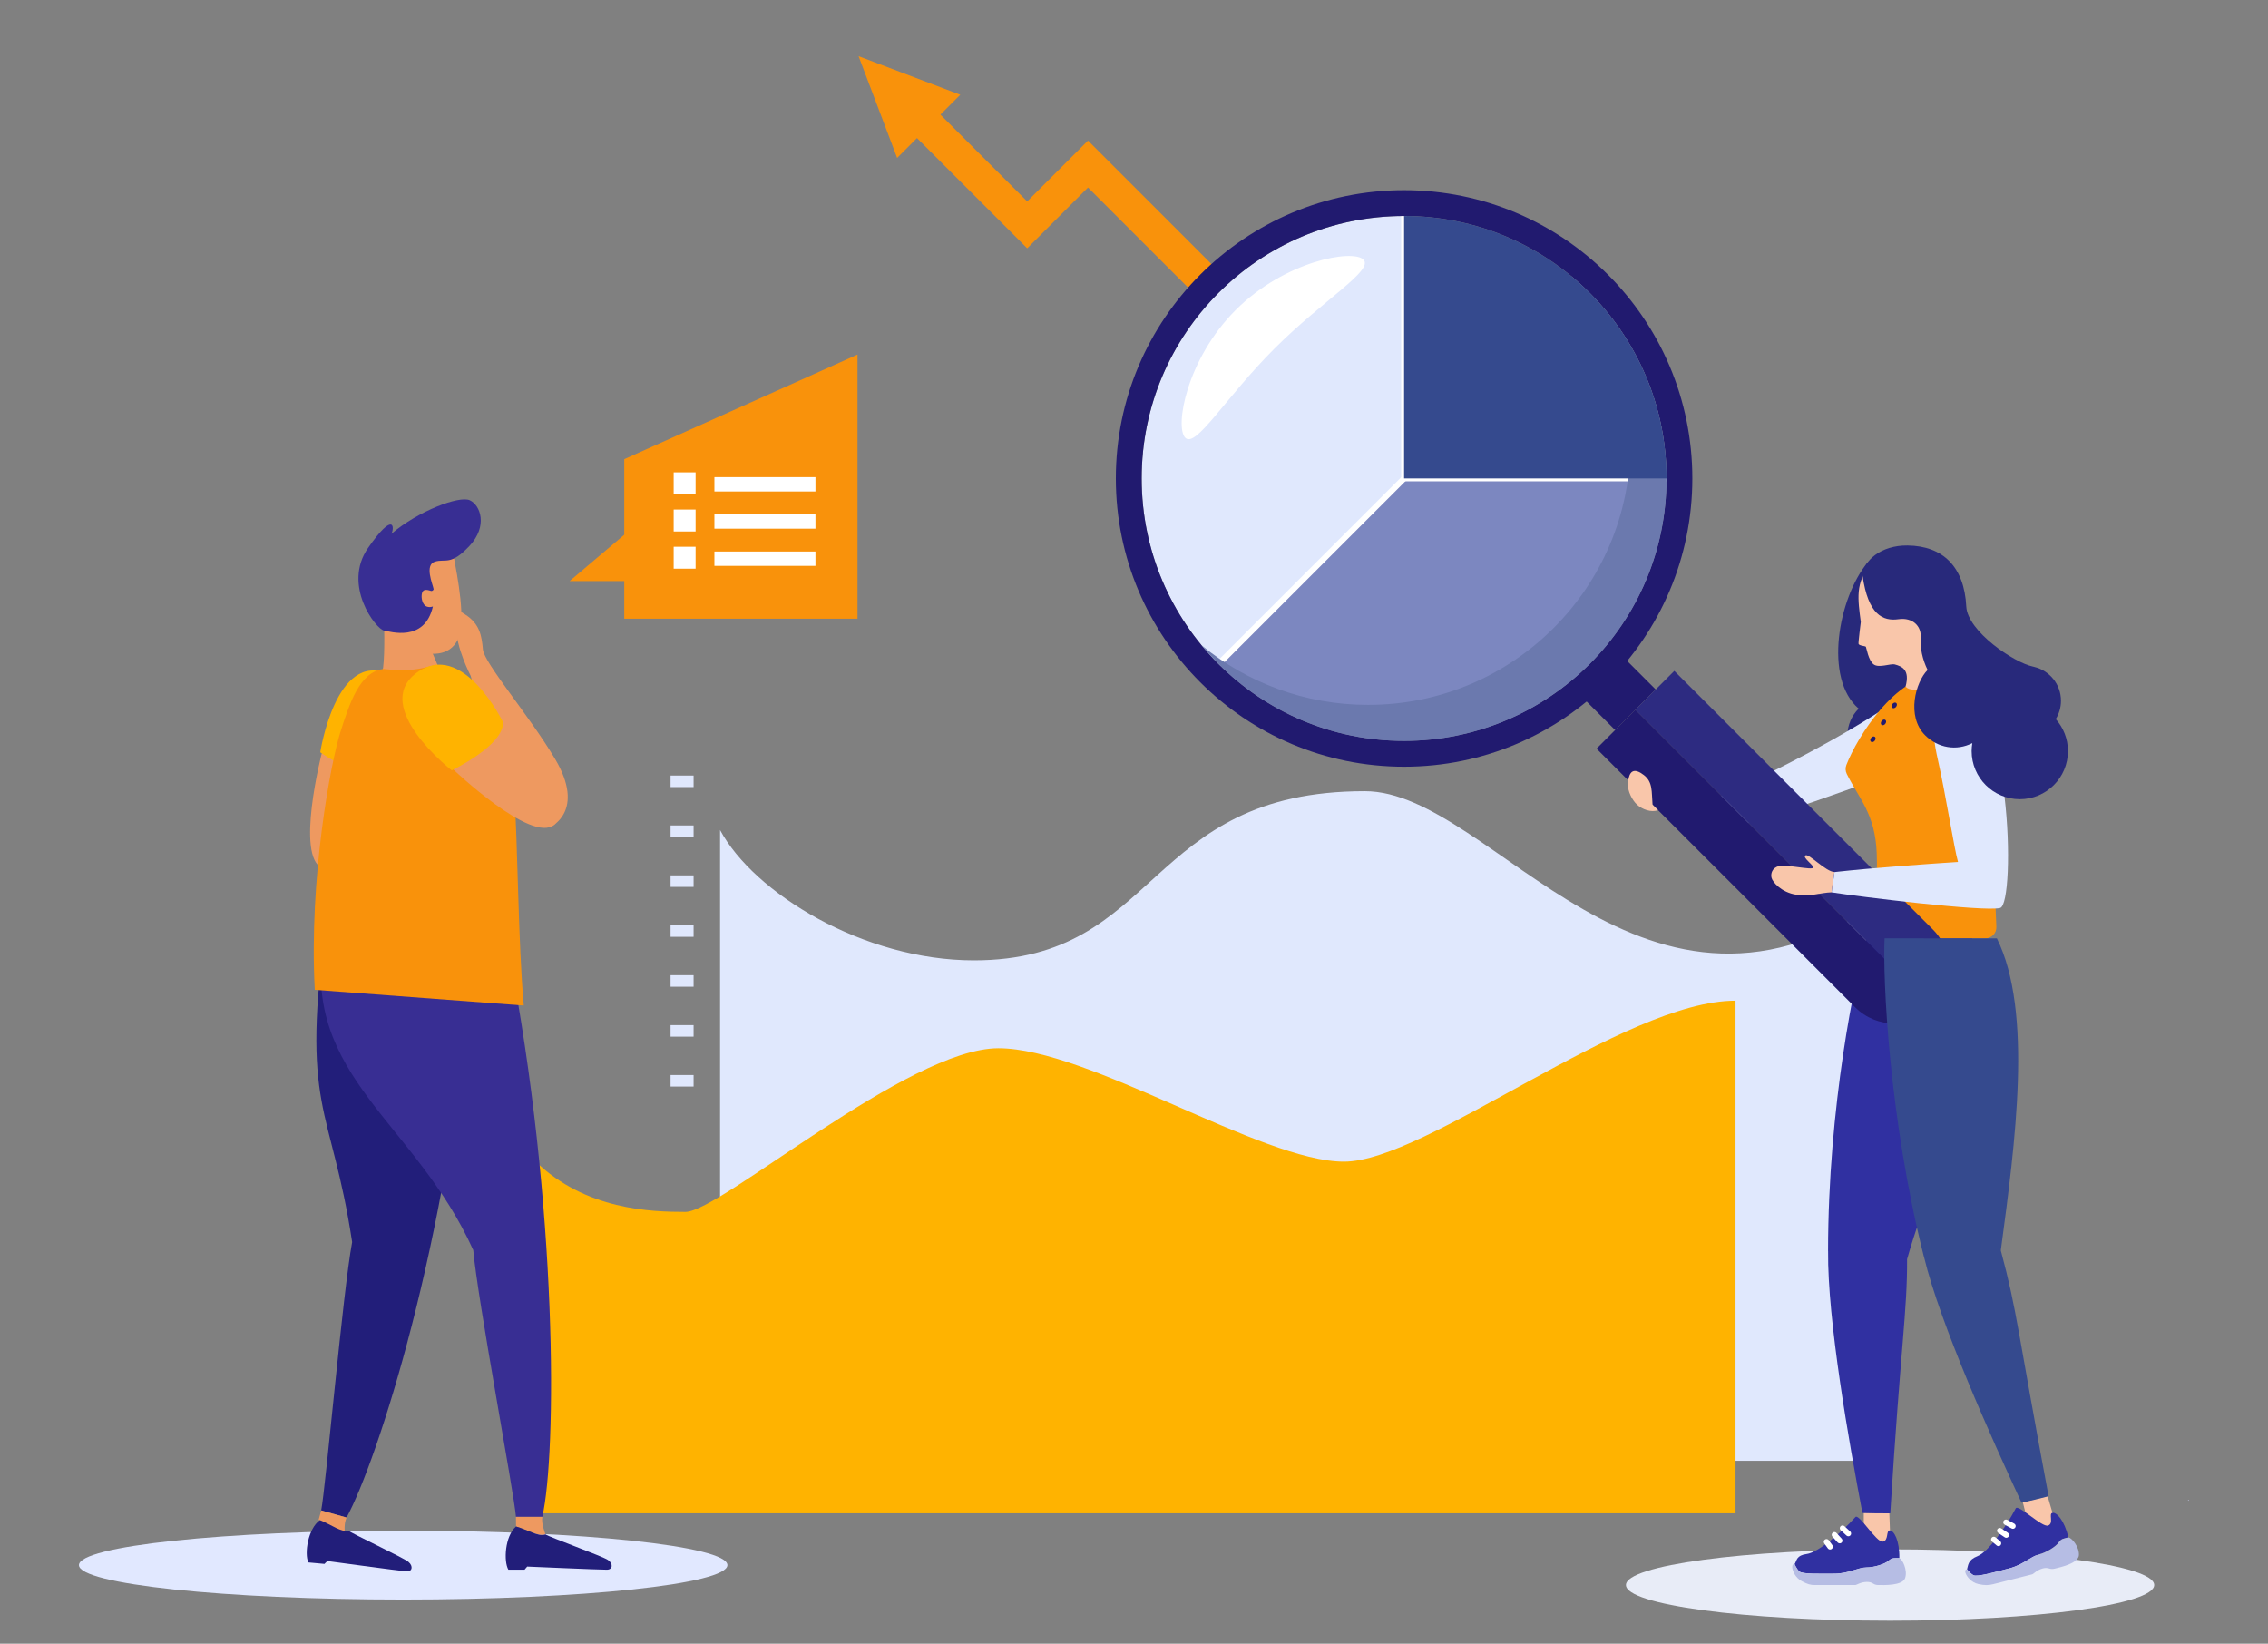 <?xml version="1.0" encoding="UTF-8"?>
<svg xmlns="http://www.w3.org/2000/svg" viewBox="0 0 1222.65 886.01">
  <rect x="0" y="0" width="1222.65" height="886.01" fill="#808080" stroke="none"/>
  <defs>
    <style>
      .cls-1 {
        fill: #babee1;
      }

      .cls-2, .cls-3 {
        fill: #ffb300;
      }

      .cls-4 {
        fill: #fff;
      }

      .cls-5 {
        fill: #2d2b81;
      }

      .cls-6 {
        fill: #ee9960;
      }

      .cls-7 {
        fill: #e0e8fd;
      }

      .cls-8 {
        isolation: isolate;
      }

      .cls-9 {
        fill: #b6bde4;
      }

      .cls-10 {
        fill: #f9920b;
      }

      .cls-11 {
        fill: #211a6f;
      }

      .cls-12 {
        fill: #354a8e;
      }

      .cls-13 {
        fill: #3030a1;
      }

      .cls-14 {
        fill: #f9c6aa;
      }

      .cls-15 {
        fill: #382e93;
      }

      .cls-16 {
        fill: #7c87c0;
      }

      .cls-17 {
        fill: #221e7a;
      }

      .cls-18 {
        fill: #6b79ae;
      }

      .cls-19 {
        fill: #e8ecf7;
      }

      .cls-20 {
        fill: #28297b;
      }

      .cls-21 {
        fill: #e1e8ff;
      }

      .cls-22 {
        fill: #cdd3f6;
      }

      .cls-3 {
        mix-blend-mode: multiply;
      }
    </style>
  </defs>
  <g class="cls-8">
    <g id="Calque_1" data-name="Calque 1">
      <g>
        <g>
          <ellipse class="cls-19" cx="1018.92" cy="854.39" rx="142.39" ry="19.23"></ellipse>
          <g>
            <path class="cls-7" d="m388.18,787.43v-340.02c18.11,33.84,77.13,70.26,136.87,70.26,100.65,0,91.73-91.2,210.74-91.2,69.3,0,150.47,150.98,281.89,56.43v304.53H388.18Z"></path>
            <rect class="cls-7" x="361.49" y="418.05" width="12.42" height="6.21"></rect>
            <rect class="cls-7" x="361.49" y="444.95" width="12.42" height="6.21"></rect>
            <rect class="cls-7" x="361.49" y="471.86" width="12.42" height="6.21"></rect>
            <rect class="cls-7" x="361.49" y="498.77" width="12.42" height="6.21"></rect>
            <rect class="cls-7" x="361.49" y="525.67" width="12.42" height="6.21"></rect>
            <rect class="cls-7" x="361.49" y="552.58" width="12.42" height="6.21"></rect>
            <rect class="cls-7" x="361.49" y="579.48" width="12.42" height="6.21"></rect>
          </g>
          <path class="cls-3" d="m288.83,815.72v-189.54c26.91,26.04,62.09,27.07,80.72,27.07s120.04-88.21,168.68-88.21,141.77,61.14,186.27,61.14,151.08-86.78,211.1-86.78v276.32H288.83Z"></path>
          <polygon class="cls-10" points="649.54 164.07 662.17 151.43 586.53 75.78 553.75 108.56 506.98 61.78 517.68 51.08 462.85 30.29 483.64 85.13 494.34 74.42 553.75 133.84 566.39 121.2 586.53 101.06 649.54 164.07"></polygon>
          <polygon class="cls-10" points="336.53 247.51 336.53 288.25 307.06 313.22 336.53 313.22 336.53 333.5 462.27 333.5 462.27 191.11 336.53 247.51"></polygon>
          <path class="cls-20" d="m1032.99,384.56c6.45-7.58-6.18-24.56-9.43-30.47-4.36-7.91-16.76-50.9-16.76-50.9-15.78,19.08-23.76,62.57-4.81,78.81-3.75,3.72-6.08,8.87-6.08,14.57,0,11.32,9.18,20.5,20.5,20.5s20.5-9.18,20.5-20.5c0-4.49-1.46-8.63-3.91-12.01Z"></path>
          <path class="cls-7" d="m1031.53,370.96c-20.47,15.31-55.99,36.92-116.2,63.78,6.63,10.63,11.62,13.52,11.62,13.52,16.26-3.94,85.69-27.21,106.88-37.61,1.23-13.01-2.3-39.69-2.3-39.69Z"></path>
          <g>
            <path class="cls-14" d="m1004.74,822.05v-6.56h13.76l.69,18.73h-11.85l-2.6-12.18Z"></path>
            <path class="cls-13" d="m1000.21,817.76c1.91-2.14,11.24,13.64,14.68,13.24,3.44-.4,1.68-6.13,3.9-6.05,2.22.08,5.28,5.31,5.13,14.95-2.06,0-3.83-.42-5.74,1.34-1.91,1.76-7.65,3.67-12.08,3.67s-9.56,3.36-17.28,3.36-17.28.34-18.85-1.22c-1.57-1.57-2.52-3.9-2.52-3.9,1.3-2.14.91-4.73,6.54-5.48,5.96-.79,18.35-11.11,26.23-19.91Z"></path>
            <path class="cls-9" d="m1023.92,839.9c-.43,0-.84-.02-1.25-.03-.54.02-1.22.05-2.04.11-.81.15-1.62.5-2.45,1.26-1.91,1.76-7.65,3.67-12.08,3.67s-9.56,3.36-17.28,3.36-17.28.34-18.85-1.22c-1.57-1.57-2.52-3.9-2.52-3.9-.38-.04-1.41-.08-1.26,1.84s1.75,5.58,5.21,7.37c3.14,1.62,4.5,2.04,7.1,2.04h21.64c.76,0,2.83-1.61,6.19-1.68,3.36-.08,3.34,1.68,6.24,1.68s13.1.46,14.48-3.82c1.38-4.28-1.44-10.09-3.13-10.67Z"></path>
            <path class="cls-4" d="m996.43,828.12c-.36,0-.72-.13-1.01-.39l-3.13-2.88c-.6-.56-.64-1.5-.08-2.1.56-.6,1.5-.64,2.1-.08l3.13,2.88c.6.56.64,1.5.08,2.1-.29.32-.69.48-1.09.48Z"></path>
            <path class="cls-4" d="m991.76,831.94c-.4,0-.81-.17-1.1-.49l-2.83-3.13c-.55-.61-.5-1.55.11-2.1.61-.55,1.55-.5,2.1.11l2.83,3.13c.55.61.5,1.55-.11,2.1-.29.26-.64.38-1,.38Z"></path>
            <path class="cls-4" d="m986.58,835.25c-.46,0-.92-.21-1.21-.62l-1.92-2.65c-.48-.67-.33-1.6.33-2.08.67-.48,1.6-.33,2.08.33l1.92,2.65c.48.67.33,1.6-.33,2.08-.26.19-.57.28-.87.28Z"></path>
          </g>
          <path class="cls-13" d="m1063.15,505.79h-56.87c-6.09,19.96-20.79,90.85-20.79,168.61h.02c-.4,37.09,11.33,103.41,18.5,141.16,6.25.19,8.76.19,15.01.19,5.63-90.8,9.19-108.61,9.06-137.01,15.72-55.16,51.03-123.95,35.07-172.95Z"></path>
          <g>
            <path class="cls-14" d="m1092.08,816.13c-.6-2.36-1.61-6.36-1.61-6.36l13.34-3.37,5.26,17.99-11.49,2.9-5.5-11.17Z"></path>
            <path class="cls-13" d="m1086.64,813.08c1.33-2.54,14.24,10.47,17.48,9.24,3.24-1.23.13-6.36,2.3-6.83,2.17-.47,6.42,3.86,8.64,13.24-2,.51-3.82.53-5.24,2.7-1.42,2.17-6.51,5.43-10.81,6.52-4.3,1.09-8.44,5.6-15.93,7.5-7.49,1.89-17.37,4.75-19.28,3.61-1.9-1.14-3.4-3.16-3.4-3.16.74-2.39.43-4.99,5.7-7.09,5.59-2.23,15.07-15.27,20.55-25.73Z"></path>
            <path class="cls-9" d="m1115.05,828.73c-.42.11-.82.19-1.22.28-.51.15-1.17.35-1.96.61-.75.35-1.45.88-2.06,1.82-1.42,2.17-6.51,5.43-10.81,6.52-4.3,1.09-8.44,5.6-15.93,7.5-7.49,1.89-17.37,4.75-19.28,3.61-1.9-1.14-3.4-3.16-3.4-3.16-.38.06-1.39.27-.77,2.09.62,1.82,3.06,4.98,6.86,5.86,3.44.8,5.57.7,8.09.06,2.52-.64,20.24-5.12,20.98-5.3.74-.19,2.35-2.25,5.59-3.15,3.24-.9,3.65.81,6.47.1,2.82-.71,12.81-2.77,13.1-7.26.28-4.49-3.87-9.43-5.65-9.57Z"></path>
            <path class="cls-4" d="m1085.14,824.09c-.24,0-.48-.06-.71-.18l-3.74-2.03c-.72-.39-.99-1.29-.6-2.02.39-.72,1.29-.99,2.02-.6l3.74,2.03c.72.39.99,1.29.6,2.02-.27.5-.78.78-1.31.78Z"></path>
            <path class="cls-4" d="m1081.55,828.94c-.28,0-.57-.08-.82-.25l-3.51-2.35c-.68-.46-.87-1.38-.41-2.06.46-.68,1.38-.87,2.06-.41l3.51,2.35c.68.46.87,1.38.41,2.06-.29.43-.76.66-1.24.66Z"></path>
            <path class="cls-4" d="m1077.34,833.43c-.34,0-.67-.11-.95-.35l-2.51-2.1c-.63-.53-.71-1.46-.18-2.09.53-.63,1.46-.71,2.09-.18l2.51,2.1c.63.53.71,1.46.18,2.09-.29.35-.72.53-1.14.53Z"></path>
          </g>
          <g>
            <path class="cls-1" d="m1021.93,383.45c.19-1.43,1.11-2.48,2.06-2.35.94.13,1.55,1.39,1.36,2.82-.19,1.43-1.11,2.48-2.06,2.35-.94-.13-1.55-1.39-1.36-2.82Z"></path>
            <ellipse class="cls-1" cx="1022.12" cy="395.9" rx="1.72" ry="2.61"></ellipse>
            <path class="cls-1" d="m1020.17,408.19c-.05-1.44.67-2.64,1.62-2.67.95-.04,1.77,1.1,1.82,2.54.05,1.44-.67,2.64-1.62,2.67-.95.04-1.77-1.1-1.82-2.54Z"></path>
          </g>
          <g>
            <path class="cls-10" d="m1044.63,364.05c19.86.07,28.31,18.26,29.12,28.99.01.17.02.34.02.51-.1,44.9,1.71,89.93,2.44,106.06.15,3.39-2.56,6.21-5.95,6.21-14.95-.03-42.3-.02-55.07-.01-3.61,0-6.38-3.18-5.88-6.76,1.47-10.5,2.97-25.12,2.41-39.22-.84-21.15-9.53-29.31-16.14-42.64-.74-1.5-.84-3.23-.24-4.79,5.87-15.26,26.83-48.42,49.29-48.35Z"></path>
            <path class="cls-11" d="m1020.19,379.48c.57-.73,1.47-.99,2.02-.57.54.42.52,1.36-.04,2.09-.57.73-1.47.99-2.02.57-.54-.42-.52-1.36.04-2.09Z"></path>
            <path class="cls-11" d="m1014.36,388.65c.57-.73,1.47-.99,2.02-.57s.52,1.36-.04,2.09c-.57.73-1.47.99-2.02.57-.54-.42-.52-1.36.04-2.09Z"></path>
            <path class="cls-11" d="m1008.68,397.74c.57-.73,1.47-.99,2.02-.57.54.42.52,1.36-.04,2.09-.57.73-1.47.99-2.02.57-.54-.42-.52-1.36.04-2.09Z"></path>
          </g>
          <g>
            <g>
              <rect class="cls-11" x="859.01" y="357.76" width="26.51" height="30.92" transform="translate(519.39 -507.47) rotate(45)"></rect>
              <path class="cls-5" d="m1042.03,501.08l-139.44-139.44-20.96,20.96,160.4,160.4c11.57-11.57,11.57-30.34,0-41.91Z"></path>
              <path class="cls-11" d="m860.68,403.55l139.44,139.44c11.57,11.57,30.34,11.57,41.91,0l-160.4-160.4-20.96,20.96Z"></path>
            </g>
            <g>
              <path class="cls-7" d="m756.93,116.43c-78.13,0-141.47,63.34-141.47,141.47,0,39.07,15.83,74.43,41.44,100.03l100.03-100.03V116.43Z"></path>
              <path class="cls-16" d="m656.9,357.93c25.6,25.6,60.97,41.43,100.03,41.43,78.13,0,141.47-63.34,141.47-141.47h-141.47l-100.03,100.03Z"></path>
              <rect class="cls-4" x="636.2" y="306.36" width="141.46" height="3.1" transform="translate(-10.67 590.06) rotate(-45)"></rect>
              <polygon class="cls-4" points="898.4 259.45 755.38 259.45 755.38 116.43 758.48 116.43 758.48 256.34 898.4 256.34 898.4 259.45"></polygon>
            </g>
            <path class="cls-11" d="m756.93,102.51c-85.82,0-155.39,69.57-155.39,155.39s69.57,155.39,155.39,155.39,155.39-69.57,155.39-155.39-69.57-155.39-155.39-155.39Zm0,296.85c-78.13,0-141.47-63.34-141.47-141.47s63.34-141.47,141.47-141.47,141.47,63.34,141.47,141.47-63.34,141.47-141.47,141.47Z"></path>
            <path class="cls-18" d="m846.79,148.63c20.12,24.44,32.2,55.74,32.2,89.86,0,78.13-63.34,141.47-141.47,141.47-34.12,0-65.43-12.08-89.86-32.2,25.95,31.51,65.26,51.61,109.26,51.61,78.13,0,141.47-63.34,141.47-141.47,0-44.01-20.09-83.32-51.61-109.26Z"></path>
            <path class="cls-4" d="m735.01,139.93c5.76,5.76-21.5,21.5-48.02,48.02-26.52,26.52-42.26,53.78-48.02,48.02-5.76-5.76.64-42.35,27.17-68.87,26.52-26.52,63.12-32.92,68.87-27.17Z"></path>
          </g>
          <g>
            <ellipse class="cls-16" cx="801.78" cy="206.73" rx="3.29" ry="5.96"></ellipse>
            <path class="cls-16" d="m812.8,206.73c0-3.29,1.47-5.96,3.29-5.96s3.29,2.67,3.29,5.96-1.47,5.96-3.29,5.96-3.29-2.67-3.29-5.96Z"></path>
            <path class="cls-16" d="m827.12,206.73c0-3.29,1.47-5.96,3.29-5.96s3.29,2.67,3.29,5.96-1.47,5.96-3.29,5.96-3.29-2.67-3.29-5.96Z"></path>
          </g>
          <g>
            <path class="cls-14" d="m988.95,470.07c-4.8-.22-13.82-10.18-15.66-8.98s4.57,5.15,4.17,6.63c-.39,1.48-14.9-1.93-18.57-.87-3.67,1.06-4.36,4.15-3.9,6.22.54,2.43,5.39,7.97,13.2,9.19,7.81,1.22,13-1.07,19.23-1.26.55-5.91,1.52-10.94,1.52-10.94Z"></path>
            <path class="cls-7" d="m1053.5,376.86c-12.67,3.47-12.81,15.09-8.78,32.86,4.16,18.33,8.78,47.94,10.81,54.88-18.38,1.27-44.84,3.06-66.59,5.47-.33,2.62-1.52,10.94-1.52,10.94,14.39,2.29,81.79,10.58,90.8,8.43,8.76-2.09,5.78-120.93-24.72-112.58Z"></path>
          </g>
          <g>
            <path class="cls-14" d="m1049.73,364.68h.01c-4.49-9.36-3.82-18.71-2.3-25.1,0,0,4.94-15.79.45-28.78-5.73-16.58-33.49-12.15-39.81-5.85-7.88,8.91-6.57,18.09-4.94,30.3,0,0-1.38,11.02-1.23,11.77.21,1.09,3.65,1.15,3.96,1.62.31.47,1.32,7.32,4.18,9.48,2.86,2.16,9.11-.59,11.45.05,3.63.99,8.29,2.73,5.76,11.94,3.69,4.28,15.63-.71,22.47-5.41Z"></path>
            <path class="cls-20" d="m1108.23,387.62c1.77-2.87,2.81-6.24,2.81-9.86,0-8.84-6.1-16.23-14.32-18.25-.14-.04-.6-.16-.7-.18,0,0,0,0,0,0-10.41-2.15-35.37-19.12-36.03-32.41-1.07-21.53-12.68-32.64-31.59-32.89-14.51-.19-23.95,8.3-24.31,16.27,2.98,21.1,10.92,24.66,19.39,23.47,7.62-1.07,12.4,3.73,11.95,9.96-.39,5.47.91,11.67,3.71,17.41-6.49,6.48-11.57,24.99-1.33,35.2,6.93,6.92,16.99,8.54,25.45,4.21-.23,1.4-.38,2.82-.38,4.28,0,14.34,11.62,25.96,25.96,25.96s25.96-11.62,25.96-25.96c0-6.62-2.5-12.64-6.57-17.22Z"></path>
          </g>
          <path class="cls-14" d="m877.6,422.66c.42-7.85,3.6-8.7,8.55-4.91,4.95,3.78,4.14,8.99,4.72,15.99l2.96,2.96c-3.6,1.42-8.55-.39-11.32-2.96-2.76-2.57-5.11-7.4-4.91-11.08Z"></path>
          <rect class="cls-4" x="363.17" y="254.61" width="11.82" height="11.82"></rect>
          <rect class="cls-4" x="385.13" y="257.19" width="54.47" height="7.73"></rect>
          <rect class="cls-4" x="363.17" y="274.66" width="11.82" height="11.82"></rect>
          <rect class="cls-4" x="385.13" y="277.24" width="54.47" height="7.73"></rect>
          <rect class="cls-4" x="363.17" y="294.72" width="11.82" height="11.82"></rect>
          <rect class="cls-4" x="385.13" y="297.29" width="54.47" height="7.73"></rect>
        </g>
        <g>
          <path class="cls-22" d="m1180.09,808.58l-.33.43s-.33-.44-.32-.43c.22,0,.44,0,.65,0Z"></path>
          <path class="cls-14" d="m281.22,619.03c-.35-.03-.66-.16-.93-.4.58-.5.87-.32.93.4Z"></path>
        </g>
        <g>
          <path class="cls-6" d="m173.44,406.13s-14.34,55.85.38,61.85c14.71,6.01,35.49-58.85,35.49-58.85l-8.93-13.74-26.94,10.74Z"></path>
          <path class="cls-2" d="m172.65,405.5s25.31,17.98,36.13,11.51c0,0,28.68-41.03.51-53.7-28.17-12.68-36.64,42.19-36.64,42.19Z"></path>
          <path class="cls-6" d="m296.93,445.64s18.93-8.53,2.32-36.52c-13.88-23.39-38.27-51.7-38.92-59.04s-1.64-13.85-9.72-18.96l-8.08-5.11-6.74,2.91,5.73,6.71s4.99-7.4,4.55,2.77c-.44,10.17,7.66,25.89,7.66,25.89l8.26,29.27,14.02,38.23,20.93,13.86Z"></path>
          <g>
            <path class="cls-6" d="m231.88,349.11c1.72,3.79,4,9.36,4,9.36-20.37,6.13-31.26,6.26-29.35,1.48,1.08-8.33.5-26.23.5-26.23l24.84,15.39Z"></path>
            <path class="cls-6" d="m244.7,300.53c1.6,8.86,7.11,35.38,1.79,44.87-4.36,7.79-13.21,9.04-27.4,4.09-14.2-4.95-14.57-30.8-16.38-38.28-2.86-11.84,39.66-23.54,41.98-10.68Z"></path>
            <path class="cls-15" d="m198.45,295.3c14.06-20.14,14.29-10.87,12.55-7.56,14.4-12.28,36.52-20.66,42.24-18.1,5.72,2.56,9.96,13.88-.19,24.67-10.16,10.8-12.83,6.68-18.58,8.44-5.75,1.77-1.18,12.21-.73,14.71.11.61-.79,1.26-1.39,1.06-2.92-.95-4.33-.76-4.87,1.31-.6,2.34.22,6.19,2.51,7.1,1.28.5,2.26.32,3.38,0-4.47,19.52-23.24,13.44-26.22,13-4.5-.67-22.75-24.52-8.69-44.65Z"></path>
          </g>
          <path class="cls-21" d="m42.56,843.65c0-10.26,78.26-18.57,174.79-18.57s174.79,8.32,174.79,18.57-78.26,18.57-174.79,18.57-174.79-8.32-174.79-18.57Z"></path>
          <g>
            <path class="cls-17" d="m176.25,494.49c-14.62,104.63,2.19,99.94,13.59,175.04-4.97,26.43-14.22,132.3-16.69,144.65,5.58,1.57,13.68,3.84,13.68,3.84,16.58-30.46,54.94-148.94,66.46-289.34-22.22-9.47-77.04-34.18-77.04-34.18Z"></path>
            <path class="cls-6" d="m171.79,819.19c.6-2.28,1.37-5.01,1.37-5.01l13.68,3.84c-1.6,3.73-.93,7.47-.95,9.55-3.94.37-8.16-4.62-14.1-8.38Z"></path>
            <path class="cls-17" d="m172.46,819.4c6.52,2.62,11.58,6.75,15.38,5.68,1.82,1.59,29.57,14.54,32.31,16.8,2.8,2.32,2.07,5.45-1.09,5.16-4.63-.42-42.58-5.58-42.58-5.58-.85.77-1.55,1.55-1.55,1.55l-8.71-.8c-2.18-4.74-.24-18.18,6.24-22.81Z"></path>
          </g>
          <g>
            <path class="cls-15" d="m174.25,507.59c-10.98,73.2,49.6,97.04,80.88,166.27,2.36,26.79,22.06,131.22,23.02,143.77h14.21c7.73-33.81,8.63-167.04-18.22-305.33-23.95-3.11-99.89-4.71-99.89-4.71Z"></path>
            <path class="cls-6" d="m278.19,822.83c-.04-2.36-.04-5.2-.04-5.2h14.21c-.53,4.02,1.12,7.44,1.67,9.45-3.69,1.42-9.1-2.24-15.84-4.26Z"></path>
            <path class="cls-17" d="m278.19,822.83c6.73,2.01,12.14,5.67,15.84,4.26,1.96,1.42,30.77,11.79,33.71,13.79,3,2.06,2.56,5.24-.62,5.24-4.64,0-42.91-1.68-42.91-1.68-.77.84-1.4,1.68-1.4,1.68h-8.75c-2.6-4.52-1.9-18.08,4.13-23.29Z"></path>
          </g>
          <path class="cls-10" d="m266.33,384.63c-7.47-15.94-20.7-23.16-30.45-26.16-1.85-.57-2.93,1.28-14.71,2.67-4.9.58-14.33-.55-14.33-.55-13.01,1.45-18.43,18.89-23.08,33.19-5.43,16.67-17.29,79.74-14.06,139.77l112.66,8.47c-3.09-34.9-3.08-84.36-5.33-119.72"></path>
          <path class="cls-6" d="m244.47,414.86s41.77,39.74,54.19,29.82c12.42-9.92-34.09-59.67-34.09-59.67l-16.35,1.1-3.75,28.76Z"></path>
          <path class="cls-2" d="m243.53,415.25s28.04-13.33,27.66-25.94c0,0-21.84-45.04-46.64-26.62-24.8,18.42,18.98,52.56,18.98,52.56Z"></path>
        </g>
      </g>
    </g>
    <g id="Calque_4" data-name="Calque 4">
      <g>
        <path class="cls-12" d="m1037.25,677.7c8.7,36.05,36.32,97.48,52.53,132.32,6.11-1.34,8.54-1.96,14.59-3.49-16.79-89.42-16.84-99.38-25.76-132.5,7.77-58.08,17.41-128.67-2.12-168.22-14.01,0-60.54-.01-60.54-.01-1.01,20.85,2.21,96.54,21.27,171.92h.02Z"></path>
        <path class="cls-12" d="m756.93,257.89h141.47c0-78.13-63.34-141.47-141.47-141.47v141.47Z"></path>
      </g>
    </g>
  </g>
</svg>
